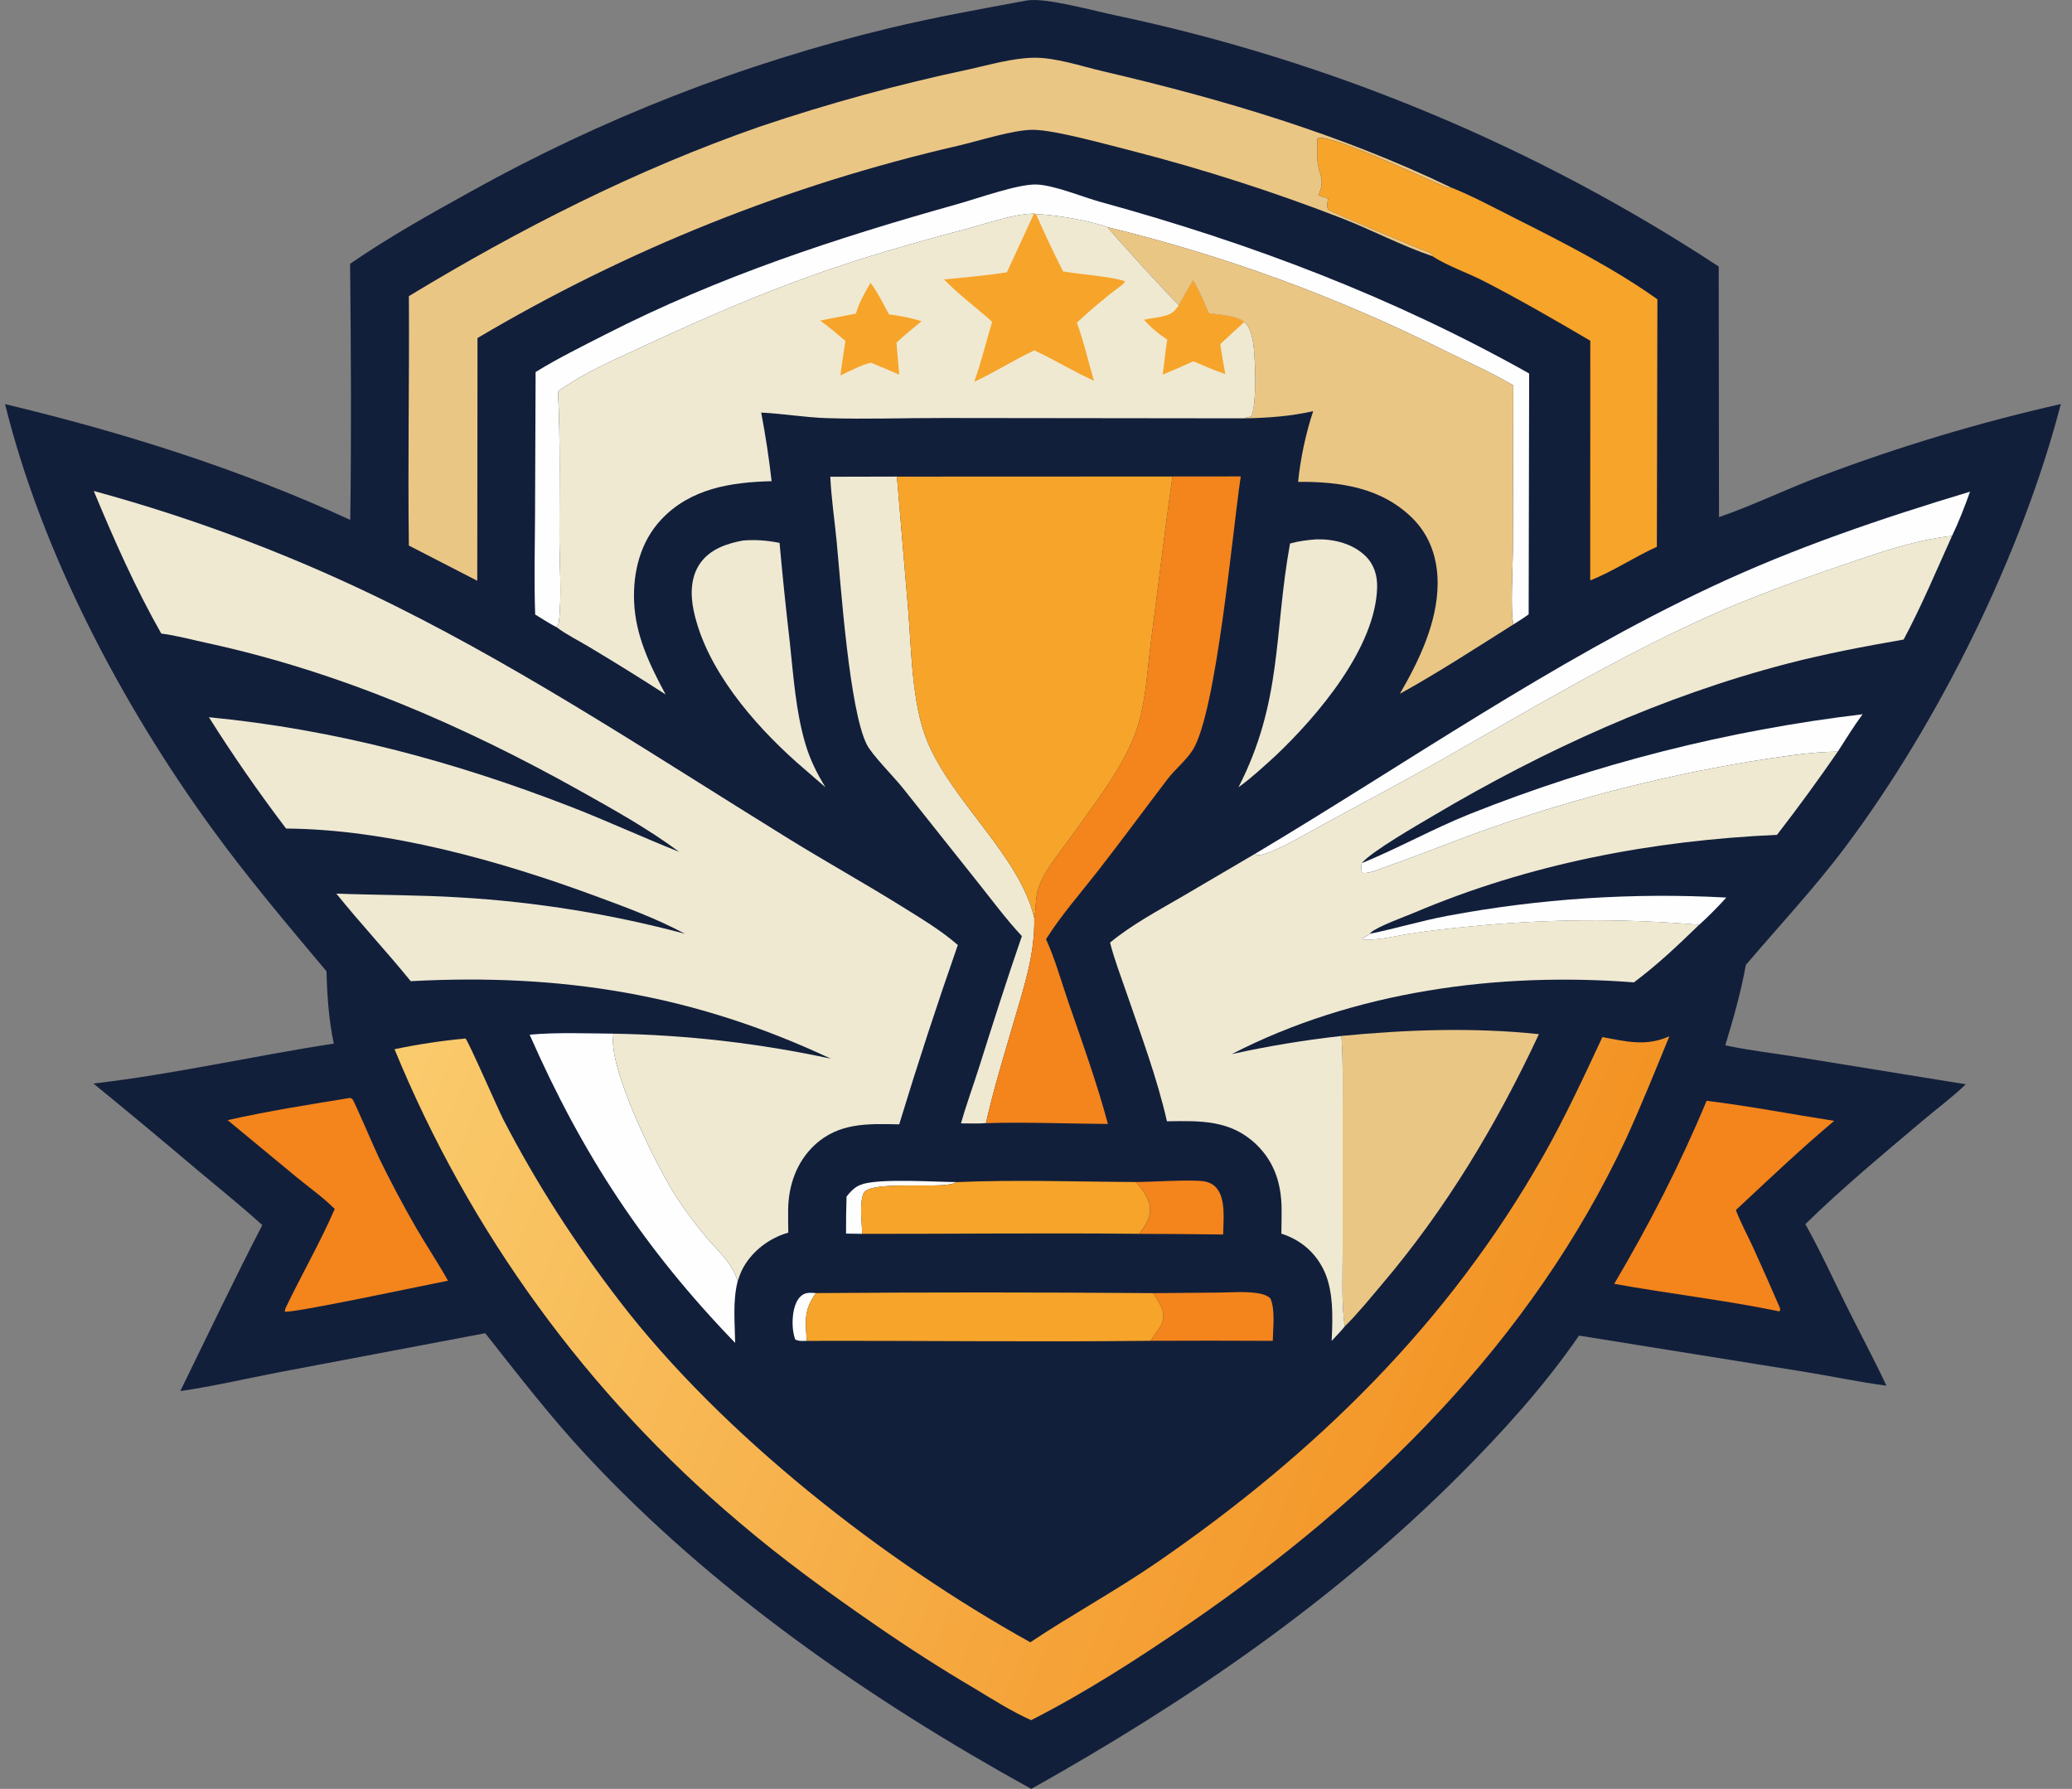 <svg width="95" height="82" viewBox="0 0 95 82" fill="none" xmlns="http://www.w3.org/2000/svg">
<rect x="0" y="0" width="95" height="82" fill="#808080" stroke="none"/>
<path d="M47.103 0.018C47.981 -0.114 50.214 0.514 51.178 0.71C51.791 0.84 52.403 0.976 53.013 1.121C53.624 1.264 54.232 1.416 54.839 1.574C55.446 1.732 56.05 1.897 56.654 2.07C57.257 2.242 57.858 2.421 58.456 2.607C59.055 2.794 59.652 2.987 60.246 3.187C60.84 3.387 61.432 3.594 62.022 3.808C62.611 4.022 63.198 4.243 63.782 4.471C64.366 4.698 64.948 4.933 65.527 5.174C66.106 5.415 66.682 5.663 67.255 5.917C67.828 6.172 68.398 6.433 68.965 6.701C69.532 6.969 70.096 7.243 70.657 7.524C71.217 7.805 71.774 8.092 72.328 8.386C72.882 8.68 73.433 8.98 73.98 9.287C74.527 9.593 75.07 9.907 75.61 10.226C76.15 10.545 76.685 10.871 77.218 11.203C77.75 11.535 78.278 11.873 78.802 12.217L78.815 23.704C80.385 23.163 81.906 22.414 83.469 21.831C85.265 21.152 87.082 20.537 88.921 19.984C90.76 19.432 92.615 18.944 94.488 18.52C92.696 25.416 88.876 33.139 84.593 38.842C83.174 40.73 81.572 42.436 80.046 44.232C79.818 45.489 79.474 46.694 79.103 47.915C80.24 48.16 81.432 48.29 82.584 48.479L90.13 49.701C89.494 50.316 88.757 50.857 88.08 51.43C86.289 52.948 84.452 54.469 82.774 56.112C83.442 57.301 84.018 58.566 84.624 59.788C85.241 61.032 85.901 62.26 86.492 63.516C85.217 63.349 83.947 63.077 82.677 62.872L72.398 61.221C70.809 63.524 68.922 65.611 66.949 67.588C61.133 73.412 54.44 77.989 47.283 82C39.865 77.904 32.648 72.912 26.856 66.682C25.206 64.907 23.748 63.008 22.247 61.112L12.837 62.893C11.317 63.185 9.797 63.542 8.266 63.765C9.511 61.225 10.724 58.669 12.026 56.157C11.042 55.262 10.001 54.431 8.983 53.575C7.429 52.258 5.862 50.955 4.284 49.667C7.972 49.239 11.633 48.4 15.304 47.836C15.073 46.739 14.999 45.638 14.969 44.522C13.155 42.362 11.333 40.208 9.677 37.924C5.57 32.264 1.914 25.335 0.232 18.523C5.686 19.831 10.958 21.488 16.059 23.831C16.114 19.923 16.092 15.999 16.051 12.091C17.805 10.886 19.704 9.818 21.567 8.79C22.319 8.371 23.077 7.965 23.843 7.572C24.608 7.18 25.38 6.8 26.158 6.433C26.936 6.066 27.721 5.713 28.511 5.372C29.301 5.032 30.097 4.706 30.899 4.392C31.7 4.079 32.507 3.78 33.318 3.494C34.13 3.208 34.946 2.937 35.767 2.679C36.587 2.421 37.412 2.177 38.241 1.946C39.07 1.716 39.903 1.5 40.739 1.299C42.843 0.79 44.975 0.412 47.103 0.018L47.103 0.018Z" fill="#121F3B"/>
<path d="M36.992 61.463C36.799 61.463 36.63 61.489 36.457 61.396C36.379 61.158 36.343 60.925 36.34 60.674C36.336 60.276 36.401 59.716 36.707 59.424C36.918 59.223 37.145 59.257 37.414 59.272C36.853 60.016 36.922 60.578 36.992 61.463Z" fill="#FEFEFE"/>
<path d="M38.814 54.849C38.879 54.765 38.944 54.685 39.019 54.61C39.191 54.435 39.355 54.331 39.591 54.265C40.479 54.018 42.841 54.176 43.865 54.185C43.836 54.198 43.808 54.213 43.779 54.225C43.084 54.526 39.843 54.073 39.585 54.713C39.395 55.184 39.52 56.043 39.532 56.556L38.791 56.546C38.788 55.98 38.795 55.414 38.814 54.848L38.814 54.849Z" fill="#FEFEFE"/>
<path d="M52.084 54.182C52.754 54.181 54.699 54.051 55.239 54.156C55.431 54.193 55.598 54.27 55.736 54.411C56.221 54.905 56.09 55.941 56.08 56.587C54.798 56.57 53.515 56.56 52.233 56.557C52.449 56.261 52.675 55.953 52.723 55.578C52.793 55.026 52.407 54.582 52.084 54.182V54.182Z" fill="#F4841C"/>
<path d="M52.869 59.275L55.828 59.25C56.417 59.245 57.066 59.187 57.65 59.276C57.882 59.312 58.069 59.358 58.246 59.515C58.479 60.044 58.366 60.885 58.356 61.462C56.495 61.452 54.635 61.451 52.774 61.46C52.928 61.115 53.229 60.891 53.317 60.493C53.416 60.051 53.09 59.629 52.869 59.275Z" fill="#F4841C"/>
<path d="M62.815 42.801C64.005 42.56 65.17 42.205 66.367 41.98C67.419 41.782 68.477 41.617 69.538 41.483C70.601 41.349 71.666 41.247 72.734 41.177C73.802 41.107 74.871 41.069 75.942 41.063C77.012 41.057 78.082 41.084 79.15 41.142C78.757 41.579 78.343 41.995 77.908 42.391C77.027 42.316 76.145 42.262 75.262 42.228C74.378 42.194 73.495 42.181 72.611 42.188C71.727 42.195 70.844 42.223 69.961 42.271C69.079 42.319 68.198 42.388 67.318 42.477C66.43 42.556 65.544 42.663 64.662 42.799C64.004 42.896 63.189 43.114 62.533 43.066L62.482 43.005L62.571 42.956C62.656 42.907 62.734 42.858 62.815 42.801L62.815 42.801Z" fill="#FEFEFE"/>
<path d="M62.435 39.566C64.11 38.881 65.697 37.992 67.384 37.314C68.105 37.026 68.831 36.751 69.562 36.487C70.292 36.223 71.027 35.971 71.766 35.731C72.505 35.492 73.247 35.264 73.993 35.048C74.74 34.833 75.489 34.629 76.242 34.438C76.995 34.247 77.751 34.068 78.509 33.902C79.268 33.735 80.029 33.581 80.793 33.44C81.556 33.298 82.322 33.169 83.09 33.052C83.858 32.936 84.627 32.832 85.399 32.74C84.991 33.291 84.632 33.879 84.261 34.454C83.149 34.464 82.053 34.632 80.955 34.793C79.901 34.957 78.853 35.144 77.808 35.355C76.763 35.566 75.723 35.8 74.689 36.057C73.655 36.315 72.627 36.595 71.605 36.898C70.583 37.202 69.569 37.528 68.562 37.877C66.902 38.445 65.282 39.127 63.626 39.702C63.386 39.785 62.641 40.111 62.434 39.992C62.426 39.849 62.408 39.707 62.435 39.566L62.435 39.566Z" fill="#FEFEFE"/>
<path d="M43.865 54.186C46.586 54.067 49.358 54.169 52.084 54.181C52.406 54.581 52.792 55.025 52.722 55.577C52.675 55.952 52.449 56.26 52.232 56.556C48.001 56.512 43.764 56.561 39.531 56.558C39.52 56.045 39.395 55.185 39.585 54.714C39.843 54.074 43.084 54.527 43.778 54.227C43.807 54.214 43.836 54.2 43.865 54.186V54.186Z" fill="#F7A42A"/>
<path d="M34.066 24.776C34.656 24.73 35.161 24.771 35.742 24.884C35.88 26.411 36.037 27.936 36.214 29.459C36.381 31.004 36.485 32.609 36.929 34.105C37.142 34.824 37.455 35.45 37.846 36.088L36.529 34.946C34.532 33.167 32.353 30.638 31.8 27.968C31.651 27.246 31.664 26.44 32.105 25.816C32.564 25.167 33.319 24.915 34.066 24.776V24.776Z" fill="#EFE9D2"/>
<path d="M60.36 24.722C61.169 24.705 62.027 24.916 62.618 25.499C63.008 25.884 63.156 26.396 63.141 26.933C63.063 29.695 60.421 32.805 58.493 34.633C57.94 35.136 57.39 35.65 56.784 36.087C58.805 32.137 58.399 29.034 59.147 24.914C59.554 24.801 59.94 24.753 60.36 24.722Z" fill="#EFE9D2"/>
<path d="M37.414 59.272C42.566 59.234 47.717 59.235 52.869 59.274C53.091 59.628 53.416 60.05 53.318 60.493C53.23 60.891 52.928 61.115 52.774 61.459C47.517 61.519 42.25 61.449 36.992 61.463C36.922 60.579 36.853 60.016 37.414 59.272H37.414Z" fill="#F7A42A"/>
<path d="M57.565 39.124C64.492 34.994 71.142 30.338 78.46 26.902C82.302 25.099 86.269 23.76 90.325 22.537C90.081 23.221 89.816 23.91 89.5 24.565C87.706 24.768 86.052 25.367 84.355 25.946C82.238 26.667 80.079 27.455 78.046 28.383C73.956 30.25 70.082 32.559 66.182 34.778C64.372 35.807 62.537 36.775 60.711 37.77C60.245 38.024 57.908 39.401 57.602 39.173C57.586 39.161 57.578 39.141 57.565 39.124Z" fill="#FEFEFE"/>
<path d="M24.285 47.428C25.552 47.313 26.86 47.371 28.132 47.381C27.818 48.901 30.157 53.568 31.032 54.905C31.431 55.502 31.859 56.079 32.315 56.635C32.797 57.222 33.474 57.796 33.745 58.515C33.771 58.585 33.797 58.654 33.823 58.724C33.59 59.63 33.691 60.627 33.707 61.556C29.529 57.231 26.698 52.919 24.284 47.428H24.285Z" fill="#FEFEFE"/>
<path d="M16.059 50.324C16.095 50.348 16.141 50.361 16.167 50.396C16.265 50.522 17.203 52.723 17.38 53.082C17.916 54.181 18.489 55.259 19.1 56.318C19.569 57.12 20.088 57.892 20.54 58.705C19.722 58.86 13.326 60.226 13.055 60.12L13.084 59.979C13.813 58.451 14.675 56.967 15.347 55.417C14.817 54.884 14.182 54.438 13.601 53.961L10.437 51.345C12.278 50.929 14.195 50.627 16.059 50.325L16.059 50.324Z" fill="#F4841C"/>
<path d="M78.246 50.459C80.203 50.696 82.148 51.076 84.097 51.378C82.546 52.681 81.07 54.085 79.588 55.466C79.811 56.049 80.122 56.623 80.385 57.192C80.798 58.1 81.202 59.012 81.597 59.928L81.627 60.042L81.582 60.111C79.08 59.594 76.526 59.302 74.011 58.849C75.626 56.114 77.024 53.394 78.246 50.459L78.246 50.459Z" fill="#F4841C"/>
<path d="M38.069 21.853L41.124 21.846L41.633 27.876C41.797 29.783 41.793 32.268 42.533 34.022C43.695 36.78 46.764 39.26 47.422 42.083C47.448 43.741 46.976 45.144 46.519 46.716C46.061 48.293 45.565 49.879 45.205 51.482C44.829 51.512 44.438 51.492 44.061 51.493C44.307 50.62 44.624 49.765 44.897 48.9C45.531 46.894 46.165 44.898 46.852 42.909C46.14 42.149 45.497 41.277 44.847 40.463L41.381 36.105C40.972 35.594 39.984 34.609 39.74 34.123C38.941 32.532 38.554 26.851 38.362 24.837C38.267 23.844 38.114 22.849 38.069 21.853V21.853Z" fill="#EFE9D2"/>
<path d="M61.504 47.485C64.494 47.195 67.566 47.086 70.559 47.404C68.629 51.528 66.32 55.385 63.368 58.863C62.816 59.514 62.262 60.203 61.654 60.802C61.494 59.645 61.566 58.36 61.56 57.186L61.559 51.125C61.558 49.915 61.587 48.692 61.505 47.485L61.504 47.485Z" fill="#EAC685"/>
<path d="M24.557 17.053C25.573 16.427 26.66 15.892 27.722 15.349C32.997 12.656 38.3 10.927 43.974 9.333C44.85 9.087 46.659 8.439 47.498 8.457C48.318 8.476 49.639 9.033 50.482 9.264C57.356 11.151 63.887 13.625 70.111 17.119L70.088 28.16C69.862 28.325 69.628 28.472 69.392 28.62C69.241 28.072 69.361 25.991 69.365 25.272L69.384 17.664C68.371 17.067 67.255 16.571 66.197 16.052C64.971 15.439 63.729 14.861 62.47 14.319C61.211 13.776 59.938 13.269 58.651 12.798C57.363 12.327 56.064 11.893 54.752 11.495C53.44 11.098 52.118 10.737 50.786 10.414C49.968 10.11 48.376 9.842 47.499 9.814L47.408 9.79C46.423 9.816 45.312 10.228 44.363 10.479C41.993 11.106 39.641 11.771 37.33 12.593C34.692 13.533 32.097 14.662 29.559 15.845C28.24 16.46 26.759 17.083 25.582 17.944C25.702 20.156 25.642 22.399 25.648 24.614C25.651 25.808 25.76 27.295 25.631 28.461C25.618 28.579 25.59 28.653 25.52 28.75C25.182 28.576 24.861 28.367 24.538 28.168C24.485 26.675 24.522 25.173 24.531 23.68L24.557 17.053H24.557Z" fill="#FEFEFE"/>
<path d="M65.673 11.743L65.666 11.673C65.567 11.583 65.605 11.599 65.498 11.562C65.112 11.426 61.026 9.709 60.9 9.616C60.821 9.451 60.849 9.345 60.881 9.174C60.886 9.152 60.89 9.129 60.895 9.107C60.743 9.059 60.594 9.005 60.444 8.951C60.586 8.673 60.651 8.339 60.55 8.035C60.45 7.734 60.388 7.408 60.396 7.088C60.403 6.85 60.402 6.613 60.399 6.375L60.471 6.313C61.387 6.303 65.312 8.18 66.406 8.627L66.516 8.587C67.529 8.992 68.511 9.525 69.486 10.015C71.681 11.12 73.986 12.292 75.991 13.719L75.966 25.064C74.933 25.532 73.957 26.193 72.911 26.605L72.914 15.618C71.314 14.679 69.702 13.746 68.053 12.897C67.289 12.503 66.389 12.204 65.673 11.743L65.673 11.743Z" fill="#F7A42A"/>
<path d="M53.756 21.841L56.888 21.838C56.508 24.357 55.774 32.668 54.683 34.383C54.376 34.866 53.884 35.25 53.534 35.709C52.467 37.108 51.428 38.524 50.346 39.912C49.544 40.941 48.655 41.947 47.96 43.051C48.383 43.977 48.662 45.002 48.995 45.965C49.63 47.797 50.294 49.646 50.798 51.52C48.942 51.508 47.058 51.427 45.205 51.483C45.565 49.88 46.061 48.294 46.519 46.717C46.976 45.144 47.448 43.742 47.422 42.083C47.509 41.629 47.467 41.132 47.616 40.692C47.872 39.936 48.463 39.248 48.923 38.603C49.963 37.147 51.341 35.414 51.994 33.769C52.547 32.377 52.586 30.806 52.781 29.334C53.11 26.837 53.401 24.334 53.757 21.841H53.756Z" fill="#F4841C"/>
<path d="M50.786 10.414C52.118 10.737 53.44 11.098 54.752 11.495C56.064 11.893 57.364 12.327 58.651 12.798C59.938 13.269 61.211 13.776 62.47 14.319C63.729 14.862 64.971 15.439 66.198 16.052C67.255 16.571 68.371 17.067 69.384 17.664L69.365 25.273C69.361 25.992 69.242 28.072 69.392 28.62C67.681 29.698 65.953 30.822 64.184 31.802C65.063 30.285 65.903 28.544 65.915 26.756C65.921 25.627 65.575 24.559 64.76 23.753C63.333 22.341 61.431 22.073 59.518 22.087C59.621 21.027 59.872 19.856 60.209 18.846C59.147 19.089 58.09 19.158 57.005 19.177C57.125 19.151 57.243 19.119 57.362 19.089C57.641 18.623 57.574 16.099 57.414 15.494C57.355 15.272 57.244 14.883 57.045 14.766C56.749 14.467 55.852 14.427 55.425 14.363C55.206 13.848 54.994 13.339 54.708 12.857C54.473 13.225 54.26 13.603 54.049 13.985C53.743 13.723 50.866 10.574 50.786 10.414V10.414Z" fill="#EAC685"/>
<path d="M41.124 21.847L53.757 21.842C53.401 24.334 53.11 26.837 52.781 29.334C52.586 30.806 52.547 32.378 51.994 33.77C51.341 35.414 49.963 37.147 48.923 38.604C48.463 39.248 47.872 39.937 47.616 40.693C47.467 41.132 47.509 41.629 47.422 42.084C46.763 39.261 43.695 36.781 42.533 34.023C41.793 32.27 41.797 29.784 41.633 27.877L41.123 21.847H41.124Z" fill="#F7A42A"/>
<path d="M18.748 13.573C23.886 10.463 29.162 7.781 34.846 5.801C36.414 5.272 37.995 4.789 39.591 4.352C41.187 3.915 42.794 3.525 44.413 3.182C45.357 2.974 46.407 2.666 47.374 2.647C48.391 2.627 49.58 3.037 50.578 3.269C56.035 4.541 61.452 6.146 66.515 8.586L66.406 8.625C65.311 8.178 61.387 6.301 60.471 6.311L60.398 6.373C60.401 6.612 60.402 6.849 60.396 7.087C60.387 7.406 60.449 7.732 60.55 8.034C60.651 8.338 60.585 8.671 60.443 8.949C60.593 9.003 60.742 9.058 60.894 9.105C60.89 9.128 60.885 9.15 60.881 9.172C60.849 9.344 60.82 9.45 60.9 9.615C61.025 9.707 65.112 11.424 65.498 11.56C65.605 11.597 65.566 11.582 65.665 11.671L65.672 11.741C64.297 11.279 62.903 10.543 61.534 10.01C59.974 9.404 58.397 8.846 56.803 8.333C55.21 7.82 53.603 7.355 51.983 6.936C50.846 6.652 48.374 5.954 47.365 5.95C46.461 5.947 44.9 6.453 43.955 6.674C42.987 6.897 42.022 7.138 41.063 7.398C40.103 7.658 39.149 7.936 38.2 8.232C37.251 8.529 36.309 8.844 35.372 9.177C34.436 9.51 33.506 9.861 32.583 10.23C31.66 10.599 30.744 10.986 29.836 11.39C28.928 11.795 28.028 12.217 27.136 12.656C26.244 13.095 25.361 13.552 24.487 14.025C23.613 14.498 22.748 14.988 21.893 15.495L21.882 26.621L18.746 25.007C18.695 21.197 18.772 17.383 18.747 13.573L18.748 13.573Z" fill="#EAC685"/>
<path d="M73.469 47.538C74.567 47.742 75.475 47.979 76.54 47.5C75.893 49.078 75.259 50.66 74.548 52.211C70.212 61.489 62.872 68.694 54.524 74.422C52.212 76.009 49.776 77.577 47.278 78.849C46.384 78.449 45.541 77.912 44.704 77.408C43.144 76.489 41.621 75.513 40.133 74.482C37.974 72.996 35.869 71.465 33.873 69.764C33.442 69.401 33.017 69.03 32.597 68.653C32.177 68.277 31.763 67.894 31.355 67.505C30.946 67.116 30.544 66.721 30.148 66.319C29.751 65.918 29.361 65.511 28.977 65.099C28.593 64.686 28.215 64.267 27.843 63.843C27.472 63.419 27.106 62.989 26.748 62.554C26.389 62.119 26.037 61.678 25.691 61.233C25.346 60.787 25.007 60.336 24.675 59.88C24.343 59.425 24.018 58.964 23.7 58.498C23.381 58.033 23.07 57.562 22.766 57.087C22.462 56.612 22.165 56.133 21.875 55.649C21.585 55.165 21.303 54.677 21.028 54.185C20.753 53.693 20.485 53.196 20.225 52.696C19.965 52.196 19.712 51.691 19.467 51.184C19.222 50.676 18.985 50.164 18.755 49.649C18.525 49.134 18.303 48.616 18.089 48.094C19.164 47.868 20.249 47.705 21.343 47.603C21.446 47.662 22.867 50.906 23.062 51.285C24.604 54.269 26.363 56.98 28.405 59.639C33.09 65.739 40.509 71.549 47.24 75.278C49.151 74.005 51.171 72.91 53.069 71.604C60.309 66.62 66.406 60.664 70.765 52.969C71.764 51.204 72.611 49.374 73.469 47.538Z" fill="url(#paint0_linear_459_3267)"/>
<path d="M47.408 9.789L47.499 9.814C48.376 9.841 49.969 10.109 50.786 10.413C50.866 10.574 53.744 13.722 54.049 13.984C54.26 13.602 54.473 13.224 54.708 12.856C54.995 13.338 55.206 13.847 55.425 14.362C55.852 14.426 56.749 14.466 57.045 14.765C57.245 14.882 57.356 15.271 57.414 15.493C57.574 16.098 57.642 18.622 57.363 19.088C57.244 19.119 57.125 19.15 57.005 19.176L43.33 19.16C41.529 19.155 39.713 19.225 37.914 19.166C36.906 19.134 35.906 18.962 34.9 18.911C35.099 19.953 35.258 21.002 35.378 22.056C33.513 22.105 31.656 22.386 30.314 23.818C29.365 24.831 29.019 26.21 29.073 27.571C29.134 29.132 29.792 30.481 30.517 31.832C29.369 31.091 28.209 30.371 27.037 29.67C26.549 29.374 25.972 29.091 25.52 28.75C25.59 28.652 25.618 28.579 25.632 28.461C25.76 27.295 25.651 25.807 25.648 24.614C25.642 22.399 25.702 20.155 25.582 17.944C26.759 17.083 28.24 16.46 29.56 15.845C32.098 14.662 34.692 13.532 37.33 12.593C39.641 11.77 41.994 11.106 44.363 10.479C45.313 10.228 46.423 9.816 47.408 9.789Z" fill="#EFE9D2"/>
<path d="M39.911 12.963C40.247 13.4 40.494 13.928 40.759 14.41C41.269 14.475 41.765 14.57 42.255 14.723C41.862 15.042 41.474 15.36 41.103 15.705L41.229 17.177C40.799 16.98 40.362 16.802 39.924 16.624C39.45 16.744 38.977 17.004 38.534 17.209C38.591 16.681 38.685 16.154 38.763 15.628C38.383 15.308 38.007 14.988 37.608 14.692L39.245 14.374C39.386 13.865 39.653 13.419 39.911 12.963V12.963Z" fill="#F7A42A"/>
<path d="M54.049 13.983C54.26 13.601 54.473 13.223 54.708 12.855C54.994 13.337 55.206 13.847 55.425 14.361C55.852 14.425 56.749 14.466 57.045 14.765C56.677 15.099 56.311 15.436 55.948 15.776C56.015 16.234 56.093 16.691 56.18 17.146C55.681 16.981 55.2 16.766 54.717 16.56C54.25 16.772 53.78 16.976 53.307 17.172C53.394 16.641 53.423 16.102 53.517 15.569C53.116 15.305 52.769 15.017 52.452 14.657C52.718 14.595 52.992 14.57 53.259 14.512C53.66 14.424 53.831 14.333 54.049 13.983H54.049Z" fill="#F7A42A"/>
<path d="M47.409 9.789L47.5 9.814C47.889 10.7 48.303 11.575 48.739 12.44C49.511 12.58 50.975 12.672 51.589 12.896C51.523 12.993 51.467 13.048 51.372 13.116C50.668 13.637 50.017 14.198 49.373 14.788C49.693 15.656 49.893 16.567 50.158 17.453C49.229 17.037 48.351 16.491 47.425 16.06C46.486 16.495 45.611 17.067 44.666 17.501C44.991 16.61 45.215 15.661 45.489 14.751C44.762 14.094 43.964 13.513 43.282 12.808C44.243 12.715 45.209 12.631 46.164 12.484L47.409 9.789Z" fill="#F7A42A"/>
<path d="M57.566 39.124C57.578 39.14 57.586 39.16 57.603 39.173C57.908 39.4 60.246 38.024 60.711 37.77C62.537 36.775 64.372 35.807 66.182 34.777C70.083 32.559 73.956 30.249 78.046 28.383C80.079 27.455 82.238 26.667 84.355 25.945C86.052 25.367 87.707 24.767 89.5 24.564C88.782 26.15 88.103 27.78 87.281 29.315C85.49 29.628 83.716 29.961 81.956 30.418C76.245 31.901 70.796 34.381 65.73 37.381C65.028 37.797 62.865 39.038 62.435 39.566C62.408 39.708 62.426 39.849 62.434 39.993C62.641 40.112 63.386 39.786 63.626 39.703C65.282 39.127 66.902 38.446 68.562 37.877C69.569 37.528 70.583 37.202 71.605 36.899C72.627 36.596 73.655 36.315 74.689 36.058C75.723 35.8 76.763 35.566 77.808 35.355C78.852 35.144 79.901 34.957 80.954 34.793C82.053 34.633 83.149 34.464 84.261 34.454C83.367 35.751 82.439 37.022 81.475 38.267C75.748 38.528 70.147 39.587 64.849 41.832C64.427 42.011 63.123 42.483 62.845 42.753C62.832 42.766 62.825 42.783 62.815 42.799C62.735 42.855 62.657 42.904 62.571 42.953L62.483 43.002L62.533 43.063C63.19 43.111 64.005 42.893 64.663 42.796C65.545 42.661 66.43 42.553 67.319 42.474C68.198 42.385 69.079 42.316 69.962 42.268C70.844 42.22 71.728 42.192 72.611 42.185C73.495 42.178 74.379 42.191 75.262 42.225C76.145 42.259 77.027 42.313 77.908 42.388C76.948 43.316 75.987 44.231 74.913 45.03C68.686 44.544 62.078 45.434 56.474 48.318C58.148 47.949 59.802 47.677 61.505 47.486C61.588 48.693 61.559 49.916 61.56 51.126L61.561 57.187C61.566 58.361 61.495 59.646 61.655 60.803C61.469 61.033 61.257 61.246 61.056 61.464C61.105 60.407 61.157 59.104 60.657 58.142C60.242 57.343 59.594 56.824 58.75 56.546C58.758 56.167 58.762 55.788 58.761 55.41C58.747 54.264 58.439 53.263 57.594 52.453C56.42 51.327 55.024 51.372 53.504 51.398C53.046 49.39 52.312 47.44 51.645 45.493C51.386 44.738 51.091 43.98 50.895 43.206C51.895 42.382 53.117 41.729 54.235 41.078L57.566 39.123L57.566 39.124Z" fill="#EFE9D2"/>
<path d="M4.299 22.506C5.491 22.83 6.674 23.183 7.849 23.566C9.023 23.948 10.188 24.36 11.342 24.8C12.496 25.24 13.639 25.708 14.77 26.204C15.901 26.7 17.019 27.224 18.125 27.775C24.39 30.895 30.247 34.796 36.196 38.468C37.901 39.52 39.653 40.494 41.353 41.552C42.221 42.093 43.145 42.644 43.916 43.317C42.963 46.039 42.067 48.779 41.228 51.538C39.794 51.507 38.444 51.45 37.328 52.508C36.516 53.278 36.151 54.343 36.136 55.443C36.133 55.796 36.136 56.149 36.143 56.502C35.295 56.742 34.529 57.312 34.089 58.083C33.972 58.288 33.897 58.502 33.824 58.724C33.798 58.654 33.771 58.585 33.745 58.516C33.474 57.796 32.797 57.222 32.315 56.635C31.859 56.08 31.432 55.503 31.032 54.905C30.158 53.568 27.819 48.901 28.133 47.382C28.97 47.395 29.806 47.43 30.642 47.485C31.477 47.54 32.311 47.615 33.143 47.711C33.975 47.807 34.803 47.923 35.63 48.059C36.456 48.196 37.278 48.352 38.096 48.529C31.8 45.572 25.737 44.606 18.831 44.975C17.725 43.612 16.521 42.328 15.421 40.961C17.32 41.033 19.217 41.02 21.114 41.138C21.983 41.189 22.85 41.262 23.715 41.358C24.579 41.453 25.441 41.57 26.3 41.709C27.159 41.848 28.014 42.009 28.864 42.191C29.715 42.373 30.561 42.577 31.401 42.802C30.113 42.107 28.689 41.584 27.318 41.078C22.951 39.468 17.806 38.01 13.117 37.979C11.873 36.342 10.673 34.618 9.579 32.876C15.33 33.433 20.758 34.882 26.136 36.967C27.823 37.621 29.461 38.382 31.14 39.047C29.729 37.997 28.128 37.106 26.594 36.248C21.212 33.236 15.538 30.784 9.496 29.475C8.807 29.326 8.091 29.13 7.394 29.041C6.199 26.938 5.227 24.737 4.299 22.506V22.506Z" fill="#EFE9D2"/>
<defs>
<linearGradient id="paint0_linear_459_3267" x1="68.76" y1="66.181" x2="19.05" y2="46.127" gradientUnits="userSpaceOnUse">
<stop stop-color="#F39324"/>
<stop offset="1" stop-color="#FACB6D"/>
</linearGradient>
</defs>
</svg>
